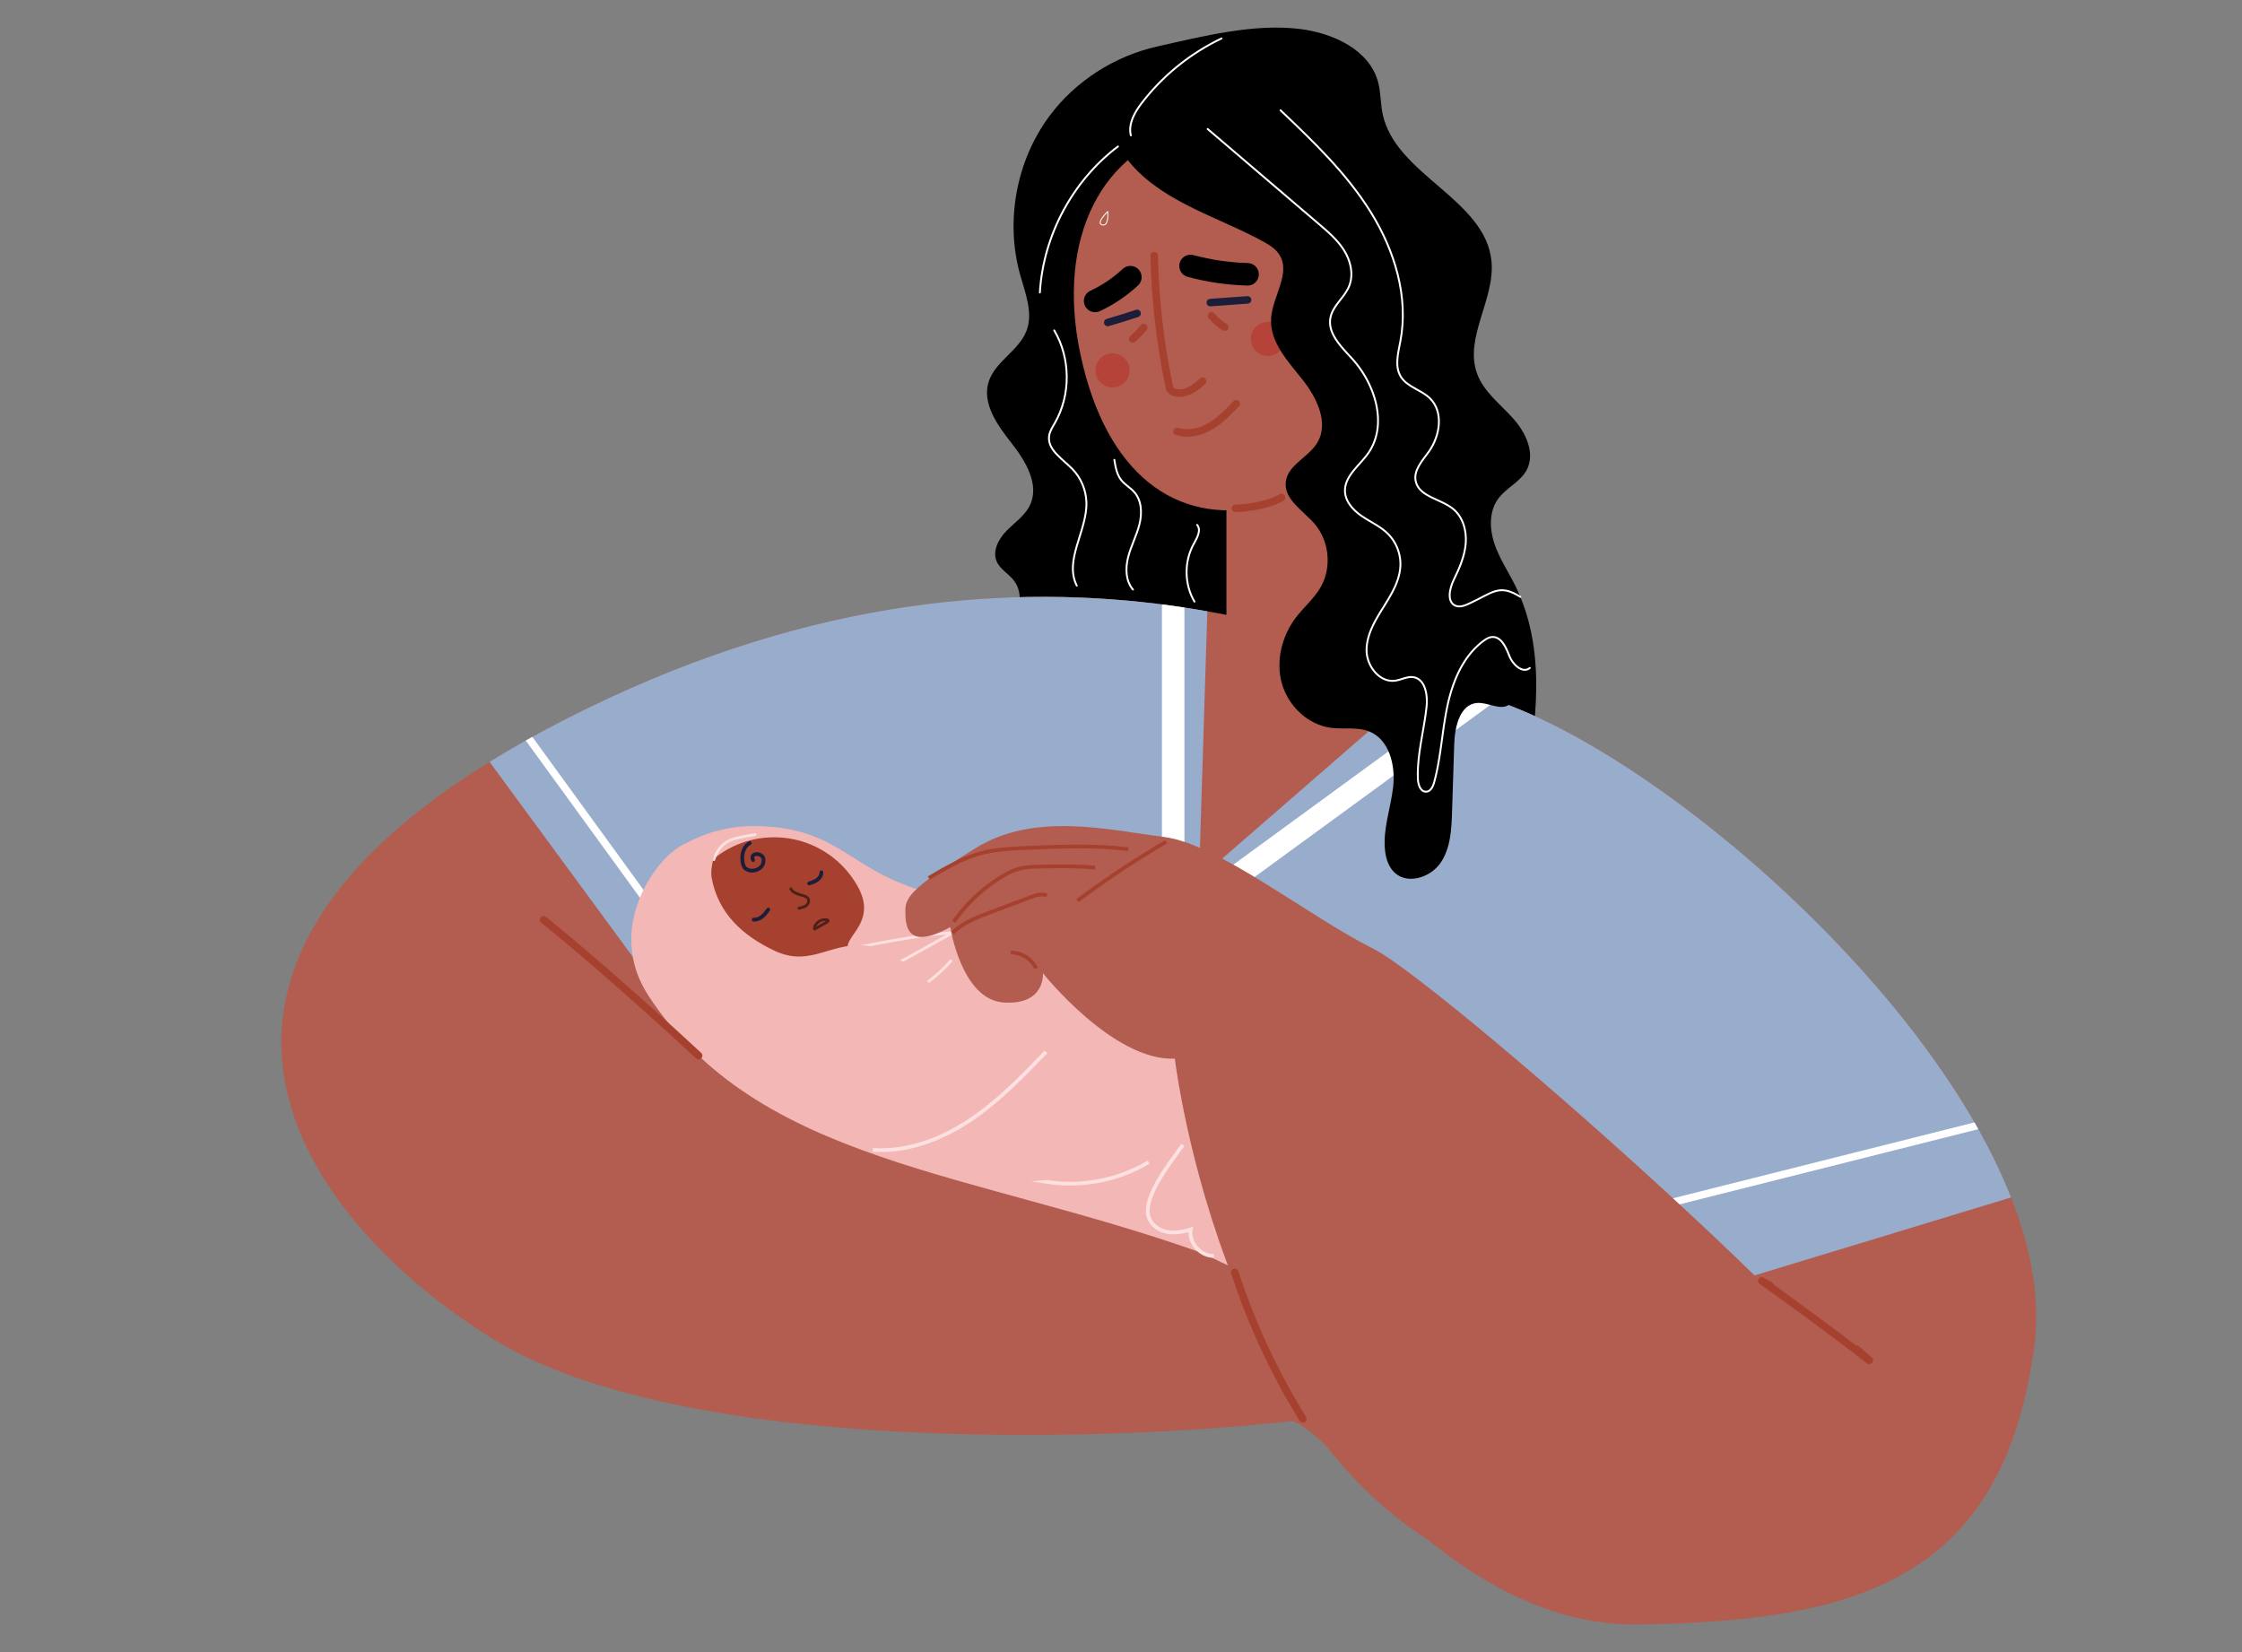 <svg xmlns="http://www.w3.org/2000/svg" xmlns:xlink="http://www.w3.org/1999/xlink" viewBox="0 0 760 560" style="enable-background:new 0 0 760 560" xml:space="preserve"><rect x="0" y="0" width="760" height="560" fill="#808080" stroke="none"/><style>.st0{display:none}.st1{display:inline}.st3{fill:#502018}.st4{fill:#145b9d}.st5{fill:#fce1e0}.st6{fill:none;stroke:#e59188;stroke-width:.704;stroke-linecap:round;stroke-linejoin:round;stroke-miterlimit:10}.st7{fill:#fff}.st8{fill:#1b1d39}.st9{fill:none;stroke:#502018;stroke-width:3.889;stroke-linecap:round;stroke-linejoin:round;stroke-miterlimit:10}.st10,.st13,.st15{fill:#e2ad45}.st13,.st15{stroke:#e2ad45;stroke-width:1.944;stroke-linecap:round;stroke-linejoin:round;stroke-miterlimit:10}.st15{fill:none;stroke:#fff;stroke-width:.972}.st16{fill:#eed2a2}.st17{fill:#fff6e8}.st18{fill:#98accc}.st19{stroke:#fff;stroke-width:1.944}.st19,.st20,.st21{fill:none;stroke-miterlimit:10}.st20{stroke:#f3b7b6;stroke-width:.972;stroke-linecap:round;stroke-linejoin:round}.st21{stroke:#e2ad45}.st23,.st24{display:inline;fill:#ece9e5}.st24{fill:#1b1d39}.st25{fill:#b25d50}.st25,.st26,.st27{display:inline}.st26{fill:#fff}.st27{stroke:#a5412e;stroke-linecap:round;stroke-linejoin:round}.st27,.st28,.st30{fill:none;stroke-miterlimit:10}.st28{display:inline;stroke:#1b1d39;stroke-width:2;stroke-linecap:round}.st30{stroke:#98accc;stroke-width:.5}.st30,.st31,.st32{display:inline}.st31{fill:none;stroke:#a5412e;stroke-miterlimit:10}.st32{fill:#d89931}.st33,.st40,.st41,.st42,.st43{display:inline;fill:none;stroke-miterlimit:10}.st33{stroke:#f3f1ee;stroke-linecap:round}.st40,.st41,.st42,.st43{stroke:#e27a67}.st41,.st42,.st43{stroke:#fff6e8;stroke-linecap:round}.st42,.st43{stroke:#2e3f73}.st43{stroke:#6d7f9a}.st44{fill:#2e3f73}.st45{fill:#e5b871}.st46{fill:#f3b7b6}.st47{fill:#ece9e5}.st48{fill:#6d7f9a}.st49{fill:#e27a67}.st50{fill:none;stroke:#1b1d39;stroke-width:3.912;stroke-linecap:round;stroke-linejoin:round;stroke-miterlimit:10}.st54{fill:#dd6b5b}.st55{fill:#a4412d}.st57,.st58,.st60{fill:none;stroke:#502017;stroke-width:1.85;stroke-linecap:round;stroke-linejoin:round;stroke-miterlimit:10}.st58,.st60{stroke:#502018;stroke-width:9.252}.st60{stroke:#fff5e6;stroke-width:1.85}.st61{fill:#e0d9ce}.st68,.st69,.st72{fill:none;stroke:#fff;stroke-width:3.044;stroke-linecap:round;stroke-linejoin:round;stroke-miterlimit:10}.st69,.st72{stroke:#fff6e8;stroke-width:3.461}.st72{stroke:#3366a8;stroke-width:2}.st73{fill:#3366a8}.st74{fill:none;stroke:#fff6e8;stroke-linecap:round;stroke-linejoin:round;stroke-miterlimit:10}.st75{fill:#b25d50}.st76,.st78,.st79,.st80,.st81,.st82{fill:none;stroke:#a5412e;stroke-width:3.251;stroke-linecap:round;stroke-linejoin:round;stroke-miterlimit:10}.st78,.st79,.st80,.st81,.st82{fill:#b25d50}.st79,.st80,.st81,.st82{fill:none;stroke:#3366a8;stroke-width:3.088}.st80,.st81,.st82{stroke:#000;stroke-width:1.029}.st81,.st82{stroke-width:2.058}.st82{stroke:#3366a8;stroke-width:1.029}.st84{fill:#ffe2e0}.st88,.st90,.st97{fill:none;stroke:#3366a8;stroke-width:2.785;stroke-linecap:round;stroke-linejoin:round;stroke-miterlimit:10}.st90,.st97{stroke:#a5412e;stroke-width:.536}.st97{stroke:#dd6b5b}.st98{fill:#e17a67}.st102,.st103,.st105,.st107,.st109,.st99{fill:none;stroke:#dd6b5b;stroke-width:1.073;stroke-linecap:round;stroke-linejoin:round;stroke-miterlimit:10}.st102,.st103,.st105,.st107,.st109{stroke:#f3b7b6;stroke-width:.536}.st103,.st105,.st107,.st109{stroke:#a5412e;stroke-width:.62}.st105,.st107,.st109{stroke:#fff;stroke-width:.536}.st107,.st109{stroke:#000;stroke-width:1.792}.st109{stroke-width:3.583}.st111{fill:#22264d}.st112{fill:#dbd4c8}.st113{fill:none}.st114{fill:#a5412e}.st115,.st116,.st118,.st119{fill:none;stroke:#dbd4c8;stroke-width:1.817;stroke-linecap:round;stroke-linejoin:round;stroke-miterlimit:10}.st116,.st118,.st119{stroke:#98accc;stroke-width:1.211}.st118,.st119{stroke:#502018;stroke-width:.552}.st119{stroke-width:2.944}.st124{fill:#e59188}.st125,.st126,.st127{fill:none;stroke:#1b1d39;stroke-width:1.211;stroke-linecap:round;stroke-linejoin:round;stroke-miterlimit:10}.st126,.st127{stroke:#e59188;stroke-width:.617}.st127{stroke:#d89931;stroke-width:3.289}.st129{stroke:#e17a67;stroke-width:1.211}.st129,.st131,.st132,.st133{fill:none;stroke-miterlimit:10}.st131{stroke:#f3f1ee;stroke-width:3.634;stroke-linecap:round;stroke-linejoin:round}.st132,.st133{stroke:#1b1d39}.st133{stroke:#fff;stroke-width:2;stroke-linecap:round;stroke-linejoin:round}.st134{fill:#5479ae}.st135{display:inline;fill:#e17a67;stroke:#e2ad45;stroke-width:3;stroke-linecap:round;stroke-linejoin:round;stroke-miterlimit:10}.st137{display:inline;fill:#3366a8}.st138{font-family:&apos;AcuminPro-Semibold&apos;}.st144,.st145,.st146{fill:none;stroke:#000;stroke-width:7.627;stroke-linecap:round;stroke-linejoin:round;stroke-miterlimit:10}.st145,.st146{stroke:#1b1d39;stroke-width:2.542}.st146{stroke:#a5412e}.st147{fill:#b54339}.st149{fill:none;stroke:#fce1e0;stroke-width:.953;stroke-linecap:round;stroke-linejoin:round;stroke-miterlimit:10}.st150,.st151{stroke-width:1.271}.st150{fill:none;stroke:#a5412e;stroke-miterlimit:10}.st151{stroke:#1b1d39;stroke-linecap:round;stroke-linejoin:round}.st151,.st152,.st153,.st154{fill:none;stroke-miterlimit:10}.st152{stroke:#502018;stroke-width:.953;stroke-linecap:round;stroke-linejoin:round}.st153,.st154{stroke:#fce1e0;stroke-width:1.271}.st154{stroke:#fff;stroke-width:.636;stroke-linecap:round;stroke-linejoin:round}.st155{fill:#eae7e1}.st156{fill:#ecb7af}.st157{fill:#fff5e6}.st158{fill:#f2b7b6}.st159{fill:#f3f1ee}.st160,.st162{display:inline;fill:#5479ae}.st162{fill:none;stroke:#eed2a2;stroke-width:.279;stroke-linecap:round;stroke-linejoin:round;stroke-miterlimit:10}.st163{display:inline;fill:#eed2a2}.st164,.st165,.st166{fill:none;stroke-linecap:round;stroke-linejoin:round;stroke-miterlimit:10}.st164{display:inline;stroke:#1b1d39;stroke-width:.435}.st165,.st166{stroke:#a5412e;stroke-width:.376}.st166{stroke:#1b1d39;stroke-width:.279}.st171{display:inline;fill:#a5412e}.st172,.st173,.st174{fill:none;stroke-linecap:round;stroke-linejoin:round;stroke-miterlimit:10}.st172{display:inline;stroke:#1b1d39;stroke-width:.279}.st173,.st174{stroke:#502018;stroke-width:.376}.st174{stroke:#ada394;stroke-width:.501}.st176{display:inline;fill:#e2ad45}.st177,.st179{fill:none;stroke-linecap:round;stroke-linejoin:round;stroke-miterlimit:10}.st177{display:inline;stroke:#fff6e8;stroke-width:.376}.st179{stroke:#1b1d39;stroke-width:1.671}.st183{display:inline;fill:#fce1e0}.st184,.st185{display:inline;stroke-width:.338}.st184{fill:none;stroke:#f3b7b6;stroke-linecap:round;stroke-linejoin:round;stroke-miterlimit:10}.st185{stroke:#1b1d39}.st185,.st186,.st187,.st188{fill:none;stroke-linecap:round;stroke-linejoin:round;stroke-miterlimit:10}.st186{display:inline;stroke:#a5412e;stroke-width:3.133}.st187,.st188{stroke:#f3b7b6;stroke-width:.334}.st188{stroke:#a5412e}.st189{display:inline;fill:#98accc}.st196{fill:none;stroke:#e2ad45;stroke-width:.331;stroke-linecap:round;stroke-linejoin:round;stroke-miterlimit:10}.st198,.st199,.st200{display:inline;fill:#22264d}.st199,.st200{fill:none;stroke:#22264d;stroke-width:.87;stroke-miterlimit:10}.st200{stroke:#e2ad45;stroke-width:.331;stroke-linecap:round;stroke-linejoin:round}.st202,.st203{display:inline;fill:#e5b871}.st203{fill:none;stroke:#d89931;stroke-width:.348;stroke-linecap:round;stroke-linejoin:round}.st203,.st204,.st205{stroke-miterlimit:10}.st204{display:inline;fill:none;stroke:#ece9e5;stroke-width:.653;stroke-linecap:round;stroke-linejoin:round}.st205{fill:#98accc;stroke:#98accc;stroke-width:.228}.st206,.st210,.st211,.st212{display:inline;fill:none;stroke:#1b1d39;stroke-width:.87;stroke-linecap:round;stroke-linejoin:round;stroke-miterlimit:10}.st210,.st211,.st212{stroke:#e2ad45;stroke-width:.279}.st211,.st212{stroke-width:.87}.st212{stroke:#6d7f9a;stroke-width:.279}.st214{display:inline;stroke:#ece9e5;stroke-width:.348}.st214,.st216,.st217,.st218,.st222{fill:none;stroke-linecap:round;stroke-linejoin:round;stroke-miterlimit:10}.st216{display:inline;stroke:#5479ae;stroke-width:.279}.st217,.st218,.st222{stroke:#f3b7b6;stroke-width:.356}.st218,.st222{display:inline;stroke:#e2ad45;stroke-width:1.74}.st222{stroke-width:.653}.st224{fill:#164347}.st231{fill:none;stroke:#fff;stroke-width:.845;stroke-linecap:round;stroke-linejoin:round;stroke-miterlimit:10}.st232{fill:#1f4d54}.st233,.st235,.st240,.st241,.st244{fill:none;stroke:#e2ad45;stroke-width:1.126;stroke-linecap:round;stroke-linejoin:round;stroke-miterlimit:10}.st235,.st240,.st241,.st244{fill:#ffe2e0;stroke:#f3b7b6;stroke-width:.522}.st240,.st241,.st244{fill:none;stroke:#e17a67;stroke-width:.563}.st241,.st244{stroke:#fff}.st244{fill:#fff;stroke:#e2ad45;stroke-width:3.565}.st245{fill:#44666a}.st248{fill:none;stroke:#fff;stroke-width:5.618;stroke-linecap:round;stroke-linejoin:round;stroke-miterlimit:10}.st250{fill:#262a4f}.st258{fill:#8fa1a4}.st259{fill:none;stroke:#000;stroke-width:.785;stroke-linecap:round;stroke-linejoin:round;stroke-miterlimit:10}.st266,.st267,.st268,.st269,.st270{fill:none;stroke-width:.599;stroke-miterlimit:10}.st266{stroke:#a5412e;stroke-linecap:round;stroke-linejoin:round}.st267,.st268,.st269,.st270{stroke:#8fa1a4}.st268,.st269,.st270{stroke:#000;stroke-linecap:round;stroke-linejoin:round}.st269,.st270{stroke:#fff}.st270{stroke:#e2ad45;stroke-width:1.197}.st275,.st276{display:inline;fill:#dd6b5b}.st276{fill:#fff6e8}.st281,.st283{fill:none;stroke-linecap:round;stroke-linejoin:round;stroke-miterlimit:10}.st281{display:inline;stroke:#e17a67;stroke-width:1.821}.st283{stroke:#a5412e}.st286{display:inline;fill:#ecb7af}.st287,.st290,.st291,.st292{fill:none;stroke-miterlimit:10}.st287{stroke:#e17a67;stroke-width:1.454;stroke-linecap:round;stroke-linejoin:round}.st290,.st291,.st292{display:inline}.st290{stroke:#5479ae;stroke-width:.851;stroke-linecap:round;stroke-linejoin:round}.st291,.st292{stroke:#fff6e8;stroke-width:.75}.st292{stroke:#e17a67;stroke-width:1.263;stroke-linecap:round;stroke-linejoin:round}.st305,.st307,.st308,.st309,.st311,.st312,.st313,.st317,.st320,.st321,.st324{fill:none;stroke:#a5412e;stroke-width:1.222;stroke-linecap:round;stroke-linejoin:round;stroke-miterlimit:10}.st307,.st308,.st309,.st311,.st312,.st313,.st317,.st320,.st321,.st324{stroke:#fff;stroke-width:.815}.st308,.st309,.st311,.st312,.st313,.st317,.st320,.st321,.st324{stroke-width:6.517}.st309,.st311,.st312,.st313,.st317,.st320,.st321,.st324{stroke:#98accc;stroke-width:1.222}.st311,.st312,.st313,.st317,.st320,.st321,.st324{stroke-width:3.258}.st312,.st313,.st317,.st320,.st321,.st324{stroke:#eae7e1;stroke-width:.553}.st313,.st317,.st320,.st321,.st324{stroke:#502018;stroke-width:1.106}.st317,.st320,.st321,.st324{stroke:#eed2a2}.st320,.st321,.st324{stroke:#f3f1ee}.st321,.st324{stroke:#fff}.st324{stroke:#98accc;stroke-width:.83}.st326{fill:#131b52}.st329,.st330{fill:none;stroke-linecap:round;stroke-linejoin:round}.st329{stroke:#f3b7b6;stroke-width:2;stroke-miterlimit:10}.st330{stroke:#e17a67;stroke-width:7}.st330,.st332,.st334{stroke-miterlimit:10}.st332{fill:#e59188;stroke:#e59188;stroke-width:.399}.st334{stroke:#22264d;stroke-width:7}.st334,.st335,.st341{fill:none;stroke-linecap:round;stroke-linejoin:round}.st335{stroke:#ecb7af;stroke-width:2;stroke-miterlimit:10}.st341{stroke:#e17a67;stroke-width:.8}.st341,.st342,.st344{stroke-miterlimit:10}.st342{fill:none;stroke:#502018;stroke-width:4.001;stroke-linecap:round;stroke-linejoin:round}.st344{fill:#e27a67;stroke:#e27a67;stroke-width:.165}.st345,.st346,.st350{display:inline;fill:none;stroke:#502018;stroke-width:.8;stroke-linecap:round;stroke-linejoin:round;stroke-miterlimit:10}.st346,.st350{stroke:#fff}.st350{stroke:#2e3f73}.st351,.st353{display:inline;fill:#e27a67}.st353{fill:none;stroke:#22264d;stroke-width:1.2;stroke-linecap:round;stroke-linejoin:round}.st353,.st357,.st360{stroke-miterlimit:10}.st357{fill:none;stroke:#fff;stroke-width:.746;stroke-linecap:round;stroke-linejoin:round}.st360{stroke:#f3b7b6;stroke-width:.932}.st360,.st363,.st364{fill:none;stroke-linecap:round;stroke-linejoin:round}.st363{stroke:#502018;stroke-width:.932;stroke-miterlimit:10}.st364{stroke:#22264d;stroke-width:.746}.st364,.st369,.st371{stroke-miterlimit:10}.st369{fill:#1b1d39;stroke:#2e3f73;stroke-width:1.285}.st371{fill:none;stroke:#164347}.st371,.st372{stroke-width:1.035;stroke-linecap:round;stroke-linejoin:round}.st372,.st377,.st379,.st380,.st381,.st382{fill:none;stroke:#fff6e8;stroke-miterlimit:10}.st379,.st380,.st381,.st382{stroke:#e17a67;stroke-width:3;stroke-linecap:round;stroke-linejoin:round}.st380,.st381,.st382{stroke:#22264d}.st381,.st382{stroke:#e5b871;stroke-width:9}.st382{stroke:#f3b7b6;stroke-width:3}.st386{stroke:#e17a67;stroke-width:2}.st386,.st390,.st391{fill:none;stroke-linecap:round;stroke-linejoin:round;stroke-miterlimit:10}.st390{stroke:#a5412e;stroke-width:9}.st391{stroke:#b25d50}.st398{stroke:#f3b7b6}.st398,.st400,.st401,.st403{fill:none;stroke-miterlimit:10}.st400{stroke:#fff6e8;stroke-width:1.19;stroke-linecap:round;stroke-linejoin:round}.st401,.st403{stroke:#e27a67;stroke-width:1.531}.st403{display:inline;stroke:#fff;stroke-width:.75}.st404,.st411{stroke-linecap:round;stroke-linejoin:round}.st404{display:inline;fill:none;stroke:#1b1d39;stroke-width:47;stroke-miterlimit:10}.st411{stroke:#c48b2d;stroke-width:.75}.st411,.st414,.st418,.st419,.st420{fill:none;stroke-miterlimit:10}.st414{stroke:#98accc;stroke-width:1.648;stroke-linecap:round;stroke-linejoin:round}.st418,.st419,.st420{stroke:#fff}.st418{stroke-width:.75;stroke-linecap:round;stroke-linejoin:round}.st419,.st420{stroke-width:.606}.st420{stroke-width:.448}.st421{fill:#f2dbbc}.st423,.st424,.st429,.st430{fill:none;stroke:#fff6e8;stroke-width:.641;stroke-linecap:round;stroke-linejoin:round;stroke-miterlimit:10}.st424,.st429,.st430{stroke:#e17a67}.st429,.st430{stroke:#fff6e8;stroke-width:.75}.st430{stroke:#e17a67}.st433{stroke:#3366a8}.st433,.st440,.st443,.st444{fill:none;stroke-miterlimit:10}.st440{stroke:#dbd4c8;stroke-width:2.435;stroke-linecap:round;stroke-linejoin:round}.st443,.st444{stroke:#e2ad45;stroke-width:1.217}.st444{stroke:#c48b2d;stroke-width:.798;stroke-linecap:round;stroke-linejoin:round}.st445,.st451,.st453,.st454,.st455,.st456,.st459,.st460,.st462,.st464,.st465{fill:none;stroke:#fff6e8;stroke-width:17.043;stroke-linecap:round;stroke-linejoin:round;stroke-miterlimit:10}.st451,.st453,.st454,.st455,.st456,.st459,.st460,.st462,.st464,.st465{stroke-width:3.652}.st453,.st454,.st455,.st456,.st459,.st460,.st462,.st464,.st465{stroke-width:.913}.st454,.st455,.st456,.st459,.st460,.st462,.st464,.st465{stroke-width:.609}.st455,.st456,.st459,.st460,.st462,.st464,.st465{fill:#fff6e8;stroke-width:.798}.st456,.st459,.st460,.st462,.st464,.st465{fill:none;stroke:#44666a;stroke-width:2.435}.st459,.st460,.st462,.st464,.st465{stroke:#eed2a2;stroke-width:1.652}.st460,.st462,.st464,.st465{stroke-width:1.689}.st462,.st464,.st465{stroke:#164347;stroke-width:1.217}.st464,.st465{stroke:#e17a66;stroke-width:2.087}.st465{stroke:#e59188;stroke-width:1.688}.st466,.st467,.st468{fill:#ecb7af;stroke:#ecb7af;stroke-width:1.321;stroke-miterlimit:10}.st467,.st468{stroke-width:1.691}.st468{stroke-width:1.774}.st473,.st477{fill:none;stroke-miterlimit:10}.st473{display:inline;stroke:#f27360;stroke-width:2.268}.st477{stroke:#e17a66;stroke-width:1.606;stroke-linecap:round;stroke-linejoin:round}.st478{fill:#0b163d}.st479{fill:none;stroke:#a4412d;stroke-width:4.817;stroke-linecap:round;stroke-linejoin:round;stroke-miterlimit:10}.st482,.st483,.st489{fill:#ecb7af;stroke:#ecb7af;stroke-width:.297;stroke-miterlimit:10}.st483,.st489{fill:none;stroke:#fff;stroke-width:1.321;stroke-linecap:round;stroke-linejoin:round}.st489{stroke:#f27360;stroke-width:5.284}.st490{stroke:#fff;stroke-width:2.237}.st490,.st493,.st495{fill:none;stroke-miterlimit:10}.st493{stroke:#5479ae;stroke-linecap:round;stroke-linejoin:round}.st495{stroke:#f3b7b6;stroke-width:.922}.st495,.st496,.st497{stroke-linecap:round;stroke-linejoin:round}.st496{fill:none;stroke:#b25d50;stroke-width:2;stroke-miterlimit:10}.st497{stroke:#a5412e;stroke-width:.5}.st497,.st498,.st499{fill:none;stroke-miterlimit:10}.st498{stroke:#f3f1ee;stroke-width:2;stroke-linecap:round;stroke-linejoin:round}.st499{stroke:#f3b7b6}.st499,.st501,.st502{stroke-linecap:round;stroke-linejoin:round}.st501{fill:none;stroke:#1b1d39;stroke-miterlimit:10}.st502{stroke:#502018;stroke-width:2.53}.st502,.st503,.st504{fill:none;stroke-miterlimit:10}.st503{stroke:#502018;stroke-width:1.265;stroke-linecap:round;stroke-linejoin:round}.st504{stroke:#eae7e1;stroke-width:10.118}.st504,.st505,.st507,.st508{stroke-linecap:round;stroke-linejoin:round}.st505{fill:none;stroke:#131b52;stroke-width:6.324;stroke-miterlimit:10}.st507,.st508{stroke-width:1.265}.st507{fill:none;stroke:#dbd4c8;stroke-miterlimit:10}.st508{stroke:#fff}.st508,.st513,.st514{fill:none;stroke-miterlimit:10}.st513{stroke:#e2ad45;stroke-width:1.36;stroke-linecap:round;stroke-linejoin:round}.st514{stroke:#fff;stroke-width:.34}.st521,.st522{stroke-linecap:round;stroke-linejoin:round}.st521{fill:none;stroke:#1b1d39;stroke-width:6.124;stroke-miterlimit:10}.st522{stroke:#a5412e}.st522,.st523,.st524,.st525,.st526{display:inline;fill:none;stroke-width:1.225;stroke-miterlimit:10}.st523{stroke:#f3f1ee;stroke-linecap:round;stroke-linejoin:round}.st524,.st525,.st526{stroke:#502018}.st525,.st526{stroke:#1b1d39;stroke-width:4.899;stroke-linecap:round;stroke-linejoin:round}.st526{stroke:#eed2a2;stroke-width:1.225}.st529{display:inline;stroke:#e2ad45;stroke-width:4.899}.st529,.st534,.st538,.st540,.st541,.st542,.st545,.st546{fill:none;stroke-linecap:round;stroke-linejoin:round;stroke-miterlimit:10}.st534{display:inline;stroke:#fff6e8;stroke-width:1.323}.st538,.st540,.st541,.st542,.st545,.st546{stroke:#f3b7b6;stroke-width:1.261}.st540,.st541,.st542,.st545,.st546{stroke:#f2dbbc;stroke-width:1.323}.st541,.st542,.st545,.st546{stroke:#f3b7b6;stroke-width:1.251}.st542,.st545,.st546{stroke:#fff6e8;stroke-width:1.39}.st545,.st546{stroke:#e27a67}.st546{stroke:#f3b7b6;stroke-width:1.325}.st547,.st548{stroke-width:1.39}.st547{fill:none;stroke:#e2ad45;stroke-linecap:round;stroke-linejoin:round;stroke-miterlimit:10}.st548{stroke:#fff}.st548,.st549,.st552{fill:none;stroke-linecap:round;stroke-linejoin:round;stroke-miterlimit:10}.st549{display:inline;stroke:#fff6e8;stroke-width:.927}.st552{stroke:#eed2a2;stroke-width:.96}.st553,.st560,.st561,.st567,.st568,.st573,.st576,.st577,.st578,.st581,.st583{fill:none;stroke:#e2ad45;stroke-width:4.801;stroke-linecap:round;stroke-linejoin:round;stroke-miterlimit:10}.st560,.st561,.st567,.st568,.st573,.st576,.st577,.st578,.st581,.st583{stroke:#502017;stroke-width:.96}.st561,.st567,.st568,.st573,.st576,.st577,.st578,.st581,.st583{stroke:#502018;stroke-width:4.801}.st567,.st568,.st573,.st576,.st577,.st578,.st581,.st583{stroke:#fff6e8;stroke-width:.282}.st568,.st573,.st576,.st577,.st578,.st581,.st583{stroke:#5479ae;stroke-width:1.211}.st573,.st576,.st577,.st578,.st581,.st583{stroke:#e2ad45;stroke-width:.96}.st576,.st577,.st578,.st581,.st583{stroke:#5479ae;stroke-width:1.062}.st577,.st578,.st581,.st583{stroke:#fff;stroke-width:.75}.st578,.st581,.st583{stroke-width:.375}.st581,.st583{stroke:#502017;stroke-width:.949}.st583{stroke:#502018;stroke-width:4.744}.st584,.st585,.st586,.st588,.st589{fill:none;stroke:#e27a67;stroke-miterlimit:10}.st584{stroke-width:1.324;stroke-linecap:round;stroke-linejoin:round}.st585,.st586,.st588,.st589{stroke-width:1.464}.st586,.st588,.st589{stroke:#fff;stroke-width:.949;stroke-linecap:round;stroke-linejoin:round}.st588,.st589{stroke:#ffe2e0}.st589{stroke:#f3b7b6;stroke-width:1.11}.st590,.st592{fill:#ecb7af;stroke:#ecb7af;stroke-width:.748;stroke-miterlimit:10}.st592{stroke-width:.732}.st595,.st599{fill:none;stroke-linecap:round;stroke-linejoin:round}.st595{stroke:#f2b7b6;stroke-width:1.192;stroke-miterlimit:10}.st599{stroke:#e17a67;stroke-width:.762}.st599,.st600,.st601{stroke-miterlimit:10}.st600{fill:none;stroke:#a5412e;stroke-width:2.285;stroke-linecap:round;stroke-linejoin:round}.st601{fill:#ecb7af;stroke:#ecb7af;stroke-width:.141}.st608{stroke:#000;stroke-width:.901;stroke-linecap:round;stroke-linejoin:round}.st608,.st610,.st613,.st614{fill:none;stroke-miterlimit:10}.st610{stroke:#1b1d39;stroke-width:1.205;stroke-linecap:round;stroke-linejoin:round}.st613,.st614{stroke:#fce1e0;stroke-width:1.103}.st614{stroke-width:.803;stroke-linecap:round;stroke-linejoin:round}.st620,.st622,.st625,.st628,.st632,.st633{fill:#fff;stroke:#f3f1ee;stroke-width:1.607;stroke-miterlimit:10}.st622,.st625,.st628,.st632,.st633{stroke-width:1.468}.st625,.st628,.st632,.st633{stroke:#f27360;stroke-width:.554;stroke-linecap:round;stroke-linejoin:round}.st628,.st632,.st633{fill:none;stroke:#fff6e8;stroke-width:3.913}.st632,.st633{stroke:#e17a66;stroke-width:3.011}.st633{stroke:#eed2a2;stroke-width:9.033}.st635,.st639{fill:#ecb7af;stroke:#ecb7af;stroke-width:.557;stroke-miterlimit:10}.st639{fill:none;stroke:#f3f1ee;stroke-width:3.102;stroke-linecap:round;stroke-linejoin:round}.st647{fill:#d89931}.st650{stroke:#98accc;stroke-width:.821;stroke-linejoin:round}.st650,.st654,.st655,.st662,.st663,.st667,.st668{fill:none;stroke-linecap:round;stroke-miterlimit:10}.st654{stroke:#d89931;stroke-width:1.501;stroke-linejoin:round}.st655,.st662,.st663,.st667,.st668{stroke:#98accc;stroke-width:1.331}.st662,.st663,.st667,.st668{stroke-width:3.006;stroke-linejoin:round}.st663,.st667,.st668{stroke:#e2ad45;stroke-width:16.534}.st667,.st668{stroke:#1b1d39;stroke-width:.752}.st668{stroke:#98accc}.st671{display:inline;fill:#e17a67}.st672,.st673{fill:none;stroke-linecap:round;stroke-linejoin:round;stroke-miterlimit:10}.st672{stroke:#e2ad45;stroke-width:.75}.st673{stroke:#fff}.st674{fill:#c49a95}.st679,.st680{stroke-linecap:round;stroke-linejoin:round}.st679{fill:none;stroke:#f3b7b6;stroke-width:.75;stroke-miterlimit:10}.st680{stroke:#502018;stroke-width:4}.st680,.st685,.st686{fill:none;stroke-miterlimit:10}.st685{stroke:#e2ad45;stroke-width:.657;stroke-linecap:round;stroke-linejoin:round}.st686{stroke:#98accc}.st687,.st688{stroke:#e2ad45;stroke-linejoin:round}.st687{fill:none;stroke-width:3;stroke-linecap:round;stroke-miterlimit:10}.st688{stroke-width:2.079}.st688,.st690,.st694,.st696,.st697{fill:none;stroke-linecap:round;stroke-miterlimit:10}.st690{stroke:#502018;stroke-width:.75;stroke-linejoin:round}.st694,.st696,.st697{stroke:#1b1d39;stroke-width:3}.st696,.st697{stroke:#a5412e;stroke-width:20.867;stroke-linejoin:round}.st697{stroke:#fff;stroke-width:1.159}.st698{font-size:8.452px}.st699{font-size:8.483px}.st703{fill:none;stroke:#f3b7b6;stroke-linecap:round;stroke-miterlimit:10}.st703,.st704,.st708{stroke-width:.934;stroke-linejoin:round}.st704{fill:#fff6e8;stroke:#fff;stroke-linecap:round;stroke-miterlimit:10}.st708{display:inline;stroke:#f3b7b6}.st708,.st709,.st710,.st711{fill:none;stroke-linecap:round;stroke-miterlimit:10}.st709{stroke:#e59188;stroke-width:3.115;stroke-linejoin:round}.st710,.st711{stroke-width:3.436}.st710{stroke:#b25d50;stroke-linejoin:round}.st711{stroke:#2e3f73}.st711,.st717,.st719{stroke-linejoin:round}.st717{fill:none;stroke:#22264d;stroke-width:1.145;stroke-linecap:round;stroke-miterlimit:10}.st719{display:inline;stroke:#fff6e8;stroke-width:2.291}.st719,.st722,.st723{fill:none;stroke-linecap:round;stroke-miterlimit:10}.st722{display:inline;stroke:#ecb7af;stroke-width:1.673;stroke-linejoin:round}.st723{stroke:#eed2a2;stroke-width:1.686}.st723,.st727,.st728{display:inline;stroke-linejoin:round}.st727{fill:none;stroke:#eed2a2;stroke-width:1.124;stroke-linecap:round;stroke-miterlimit:10}.st728{stroke:#fff;stroke-width:1.673}.st728,.st729,.st730,.st733{fill:none;stroke-linecap:round;stroke-miterlimit:10}.st729{display:inline;stroke:#502018;stroke-width:1.124;stroke-linejoin:round}.st730,.st733{stroke:#e5b871;stroke-width:3.842}.st733{display:inline;stroke:#e2ad45;stroke-width:13;stroke-linejoin:round}</style><g id="Geboorte_vrouuw"><path d="M355.63 39.49c-11.15 15.12-14.89 35.46-9.84 53.56 1.75 6.28 4.5 12.97 2.18 19.07-2.58 6.78-10.68 10.4-12.84 17.33-2.3 7.37 3.02 14.73 7.8 20.8 4.78 6.07 9.54 14.08 6.19 21.03-1.69 3.51-5.11 5.8-7.85 8.57-2.74 2.77-4.96 6.88-3.41 10.46 1.17 2.71 4.11 4.17 5.88 6.53 4.23 5.63.62 13.47-1.98 20.01-5.02 12.65-5.69 26.99-1.86 40.05 1.3 4.45 3.28 8.98 7.02 11.73 3.64 2.68 8.35 3.26 12.84 3.76 43.89 4.89 87.78 9.79 131.66 14.68 5.92.66 12.46 1.17 17.28-2.32 4.78-3.45 6.37-9.74 7.55-15.52 4.82-23.6 8.08-49.28-2.67-70.84-2.35-4.72-5.35-9.15-7.02-14.15s-1.82-10.9 1.28-15.16c2.69-3.7 7.44-5.67 9.63-9.68 3.1-5.69-.24-12.8-4.58-17.61s-9.86-8.93-12.13-15c-4.58-12.23 6.09-25.28 4.82-38.28-2.08-21.13-32.71-29.23-36.92-50.04-.71-3.51-.58-7.17-1.51-10.63-2.91-10.92-15.14-16.58-26.38-18-15.69-1.98-33.19 2.49-48.41 5.9-14.52 3.24-27.88 11.76-36.73 23.75z"/><defs><path id="SVGID_00000044177840338544224710000002454615528234099077_" d="M508.83 238.04c-45.98-16.37-159.8-74.65-317.28 5.83s-88.65 170.3-24.5 209.96 210.22 34.83 270.87 27.83c15.1 4.15 56.07 69.88 117.56 68.98 73.67-1.08 123.64-14.8 134.14-94.48 10.51-79.67-111.96-193.62-180.79-218.12z"/></defs><clipPath id="SVGID_00000066491278563781107050000004369355815609281160_"><use xlink:href="#SVGID_00000044177840338544224710000002454615528234099077_" style="overflow:visible"/></clipPath><path style="clip-path:url(#SVGID_00000066491278563781107050000004369355815609281160_);fill:#b25d50" d="M508.83 238.04c-45.98-16.37-159.8-74.65-317.28 5.83s-88.65 170.3-24.5 209.96 187.79 55.38 248.45 48.38c15.1 4.15 78.49 49.33 139.98 48.43 73.67-1.08 123.64-14.8 134.14-94.48 10.51-79.67-111.96-193.62-180.79-218.12z"/><path style="clip-path:url(#SVGID_00000066491278563781107050000004369355815609281160_);fill:#98accc" d="m409.41 202.31-2.98 95.57 88.11-76.57 170.27 113.25 25.46 68.73-112.93 34.32-162.76-16.25-174.66-62.42-80.44-109.51 138.24-64.04z"/><path style="clip-path:url(#SVGID_00000066491278563781107050000004369355815609281160_);fill:none;stroke:#fff;stroke-width:7.627;stroke-linecap:round;stroke-linejoin:round;stroke-miterlimit:10" d="M397.69 200.23V312.7l116.63-85.16"/><path style="clip-path:url(#SVGID_00000066491278563781107050000004369355815609281160_);fill:none;stroke:#fff;stroke-width:2.542;stroke-linecap:round;stroke-linejoin:round;stroke-miterlimit:10" d="M167.29 233.81 250.25 348M690.27 376.49l-196.51 49.45"/><path class="st75" d="M468.19 86.76c8.69 40.3-11.56 78.73-40.52 84.98-28.97 6.25-52.66-10.98-61.35-51.28s7.88-70.18 36.85-76.43 56.33 2.43 65.02 42.73z"/><path class="st75" d="m469.71 120.45 39.12 117.59-93.09-12.83v-74.65z"/><path class="st144" d="M371.23 102.01c4.37-2.04 8.42-4.77 11.95-8.06"/><path class="st145" d="M375.51 109.31c3.34-.94 6.66-1.98 9.95-3.09M410.27 102.57c4.21-.31 8.43-.62 12.64-.92"/><path class="st146" d="M387.69 111.03c-1.12 1.4-2.37 2.69-3.74 3.85M410.7 107.04c1.24 1.52 2.75 2.83 4.44 3.85M391.24 86.65c.33 14.81 2.02 29.6 5.04 44.11.11.52.23 1.06.56 1.47.34.41.85.65 1.36.79 3.43.97 6.91-1.32 9.45-3.82M398.97 146.24c3.71 1.23 7.87.25 11.25-1.72s6.13-4.84 8.83-7.67"/><path class="st144" d="M403.57 90.16c6.3 1.69 12.8 2.64 19.33 2.82"/><circle class="st147" cx="377.13" cy="125.53" r="5.79"/><circle class="st147" cx="429.8" cy="114.88" r="5.79"/><path d="M428.13 81.83c2.1 1.15 4.23 2.45 5.53 4.46 4.05 6.3-2.29 14.13-2.78 21.6-.51 7.91 5.58 14.47 10.54 20.66 4.96 6.19 9.23 14.95 5.02 21.68-3.04 4.87-9.97 7.44-10.59 13.14-.64 5.92 5.86 9.67 9.76 14.17 5.04 5.82 5.9 14.91 2.03 21.57-2.19 3.77-5.61 6.64-8.27 10.1-4.83 6.29-6.97 14.79-4.84 22.43 2.13 7.64 8.79 14.04 16.66 15.06 4.35.57 8.98-.4 13.04 1.27 6.75 2.77 8.84 11.47 8.03 18.72-.81 7.25-3.56 14.39-2.75 21.64.31 2.79 1.24 5.65 3.32 7.54 4.44 4.03 12.11 1.54 15.5-3.4 3.39-4.95 3.7-11.31 3.89-17.3.25-7.68.5-15.36.74-23.04.19-5.81 1.93-13.38 7.72-13.85 3.8-.31 8.12 2.84 11.07.43.95-.77 1.45-1.96 1.8-3.13 3.11-10.35-2.91-20.93-7.32-30.8-5.88-13.16-9.12-27.3-12.57-41.29-8.29-33.68-17.91-67.03-28.83-99.95-3.75-11.29-8.47-23.54-18.95-29.17-7.07-3.8-15.54-3.82-23.52-3-12.17 1.25-54.61 6.27-38.86 24.36 11.37 13.03 29.92 18.03 44.63 26.1z"/><path class="st146" d="M418.78 172.33c4.67-.16 11.64-1.28 15.63-3.72"/><path d="M375.51 71.71s-4.21 3.99-1.85 4.53c2.35.55 1.85-4.53 1.85-4.53z" style="fill:none;stroke:#fff;stroke-width:.318;stroke-linecap:round;stroke-linejoin:round;stroke-miterlimit:10"/><path class="st46" d="M223.19 293.66c7.21-9.03 20.49-13.65 32.04-13.65 21.13 0 28.45 7.79 41.34 15.12 12.89 7.33 24.42 8.53 38.09 14.28 9.34 3.93 19.33 6.06 28.81 9.63 22.89 8.62 42.14 25.54 55.79 45.84 7.17 10.65 13.04 22.86 12.75 35.69-.28 12.84 2.53 26.93-9.94 29.99-2.63.65-13.65-5.67-16.19-6.62-1.9-.71-4.6-1.67-6.18-2.94-6.1-4.92-13.68-4.46-19.77-9.37"/><circle class="st114" cx="262.42" cy="316.23" r="32.42"/><path class="st46" d="M291.69 302.26c4.68 11.22-5.83 15.15-4.24 19.88 1.18-.2 11.66-2.24 11.31-3.6-.63-3.62-1.25-7.24-1.88-10.87-.37-2.19-5.99-7.33-5.19-5.41z"/><g><path class="st149" d="M255.96 282.9c-8.3 1.31-9.01 1.99-10.86 3.45-1.47 1.16-2.91 4.05-3.1 5.01M215.02 322.65c4.92-2.04 10.49-1.97 15.7-.86s10.14 3.2 15.09 5.14c11 4.31 22.62 7.98 34.4 7.09 16.12-1.22 28.36-10.33 42.72-17.78"/><path class="st149" d="M291.69 320.88c7.37-1.46 23.73-4.53 31.24-4.65M218.1 329.79c22.05-1.88 42.51 12.84 64.64 13.34 14.88.34 29.78-6.22 39.59-17.42"/></g><path class="st46" d="M262.42 322.2c13.13 6.22 19.49-4.1 33.75-1.31 10.93 2.13 26.64 22.41 37.51 24.83 37.13 3.18 61.76 37.96 74.17 70.24 6.53 14.06 12.09 13.22.36 9.02-78.56-28.13-150.92-30.4-188.32-87.35-14.89-22.67 1.99-46.4 11.72-51.39 2.24-1.15 10.67-2.1 10.77-.9.34 4.3-1.83 8.38-1.13 12.22 2.16 11.85 10.25 19.47 21.17 24.64z"/><g><path class="st75" d="M353.53 329.87s23.79 29.92 44.72 28.97c0 0 17.13 144.62 111.32 175.06 94.19 30.45 146.52 3.81 149.37-22.83 2.85-26.64-170.31-177.92-193.14-189.33-22.83-11.42-52.44-35.65-71.36-38.06-18.92-2.41-43.77-8.56-63.75 3.81-19.98 12.37-23.79 16.17-23.79 20.93 0 4.76 0 14.27 15.22 5.83 0 0 3.81 24.61 18.08 25.56 14.28.95 13.33-9.94 13.33-9.94z"/><path class="st150" d="M365.24 305.28c9.64-7.2 19.68-13.86 30.06-19.95M382.45 287.85c-11.4-1.39-22.93-.91-34.4-.43-5.13.22-10.31.44-15.28 1.74-6.42 1.68-12.22 5.09-17.93 8.46M342.63 322.87c3.58-.04 7.1 2.17 8.62 5.41M354.85 303.59c-1.77-.8-3.83-.11-5.65.57-4.59 1.73-9.19 3.47-13.78 5.2-4.48 1.69-9.11 3.48-12.49 6.87M371.23 294.09c-6.2-.58-12.45-.46-18.68-.34-2.25.04-4.53.09-6.72.63-2.38.59-4.59 1.76-6.67 3.06a54.507 54.507 0 0 0-15.86 15.03"/></g><g><path class="st151" d="M255.5 311.72c1.04.09 2.06-.37 2.87-1.03s1.44-1.51 2.05-2.35M274.29 299.46c.96-.31 1.94-.63 2.75-1.23s1.44-1.55 1.39-2.56"/><path class="st152" d="M268.06 301.26c.77 1.51 2.72 1.86 4.34 2.37.61.19 1.25.47 1.55 1.03.42.77.01 1.78-.69 2.31-.69.53-1.59.71-2.45.87M279.28 311.74c-.8.06-1.55.47-2.15 1-.61.53-1.13 1.28-1.03 2.08 0 .03.01.06.03.08.03.02.07 0 .11-.02.72-.41 1.45-.83 2.17-1.24.46-.26.92-.53 1.39-.79.29-.17 1.08-.44.85-.86-.17-.34-1.07-.27-1.37-.25z"/></g><path class="st151" d="M254.13 285.79c-2.68 1.43-3.13 5.78-1.79 8.24 2.01 2.23 6.47.84 6.49-2.28.26-3.01-4.98-2.9-3.55-.22"/><path class="st153" d="M411.45 425.7c-4.53.12-8.56-4.49-7.83-8.96-2.72.86-5.65 1.38-8.43.73s-5.36-2.72-5.96-5.51c-1.48-6.93 7.97-18.48 11.75-23.9M355.55 400.56l-.72.06c11.83 1.85 24.27-.56 34.55-6.69M295.9 389.78c11.59.79 23.07-3.54 32.76-9.97 9.68-6.43 17.83-14.87 25.89-23.24"/><path class="st146" d="M418.56 431.3a230.871 230.871 0 0 0 23.09 49.65M600 435.78c-.92-.53-1.84-1.07-2.76-1.6 12.33 8.72 24.47 17.71 36.42 26.94-1.41-1.25-2.82-2.49-4.23-3.74M184.28 311.78c15.5 12.48 37.98 32.49 52.54 46.05"/><g><path class="st154" d="M383.34 45.89c-.97-3.99 1.39-7.99 3.9-11.24a74.878 74.878 0 0 1 26.83-21.61M409.38 43.73c12.57 10.73 25.13 21.47 37.7 32.2 3.2 2.73 6.45 5.52 8.64 9.11 2.19 3.59 3.19 8.17 1.57 12.05-1.6 3.82-5.51 6.54-6.29 10.61-1.03 5.4 3.74 9.91 7.43 13.98 7.86 8.68 12.09 22.5 5.3 32.04-2.98 4.18-7.99 7.71-7.8 12.84.13 3.51 2.82 6.41 5.72 8.39 2.9 1.98 6.21 3.43 8.72 5.88 2.81 2.74 4.42 6.67 4.35 10.6-.1 5.29-3.05 10.05-5.86 14.54-2.81 4.48-5.68 9.32-5.61 14.61.08 5.29 4.46 10.87 9.71 10.14 2.1-.29 4.11-1.52 6.2-1.17 3.93.66 4.83 5.89 4.43 9.86-.85 8.24-3.27 16.36-2.95 24.64.07 1.94.94 4.45 2.88 4.3 1.5-.12 2.27-1.82 2.66-3.28 2.27-8.35 2.64-17.1 4.42-25.56 1.78-8.47 5.3-17.07 12.24-22.24.87-.65 1.84-1.26 2.92-1.34 3.13-.24 4.74 3.52 5.9 6.43 1.15 2.91 4.51 6.06 6.92 4.05"/><path class="st154" d="M434.08 37.39c11.14 10.59 22.37 21.36 30.51 34.4s12.99 28.79 10.11 43.89c-.77 4.05-2.01 8.55.18 12.04 2.19 3.5 6.91 4.42 9.86 7.31 4.67 4.57 3.44 12.66-.34 17.99-2.19 3.08-5.26 6.3-4.52 10.01 1.06 5.33 8.39 6.01 12.63 9.42 3.39 2.73 4.7 7.42 4.35 11.76-.36 4.34-2.15 8.41-4.06 12.32-1.46 3-2.45 7.62.67 8.82 1.53.59 3.23-.15 4.72-.84 7.77-3.56 9.95-6.75 17.18-2.2M378.97 49.65c-15.4 11.64-25.34 30.22-26.47 49.5M357.37 111.99c5.57 9.43 5.66 21.85.23 31.35-.8 1.4-1.73 2.79-1.96 4.38-.7 4.75 4.57 7.84 7.9 11.29 2.91 3.01 4.64 7.14 4.74 11.32.23 9.66-7.65 19.57-3.27 28.19M377.74 155.86c.4 2.45.84 5.02 2.4 6.95 1.25 1.55 3.08 2.52 4.39 4.02 2.55 2.91 2.65 7.27 1.69 11.02s-2.82 7.22-3.79 10.96-.9 8.1 1.63 11.03M405.81 177.92c1.47 1.8-.01 4.39-1.14 6.42-3.33 5.97-3.24 13.7.23 19.58"/></g></g></svg>